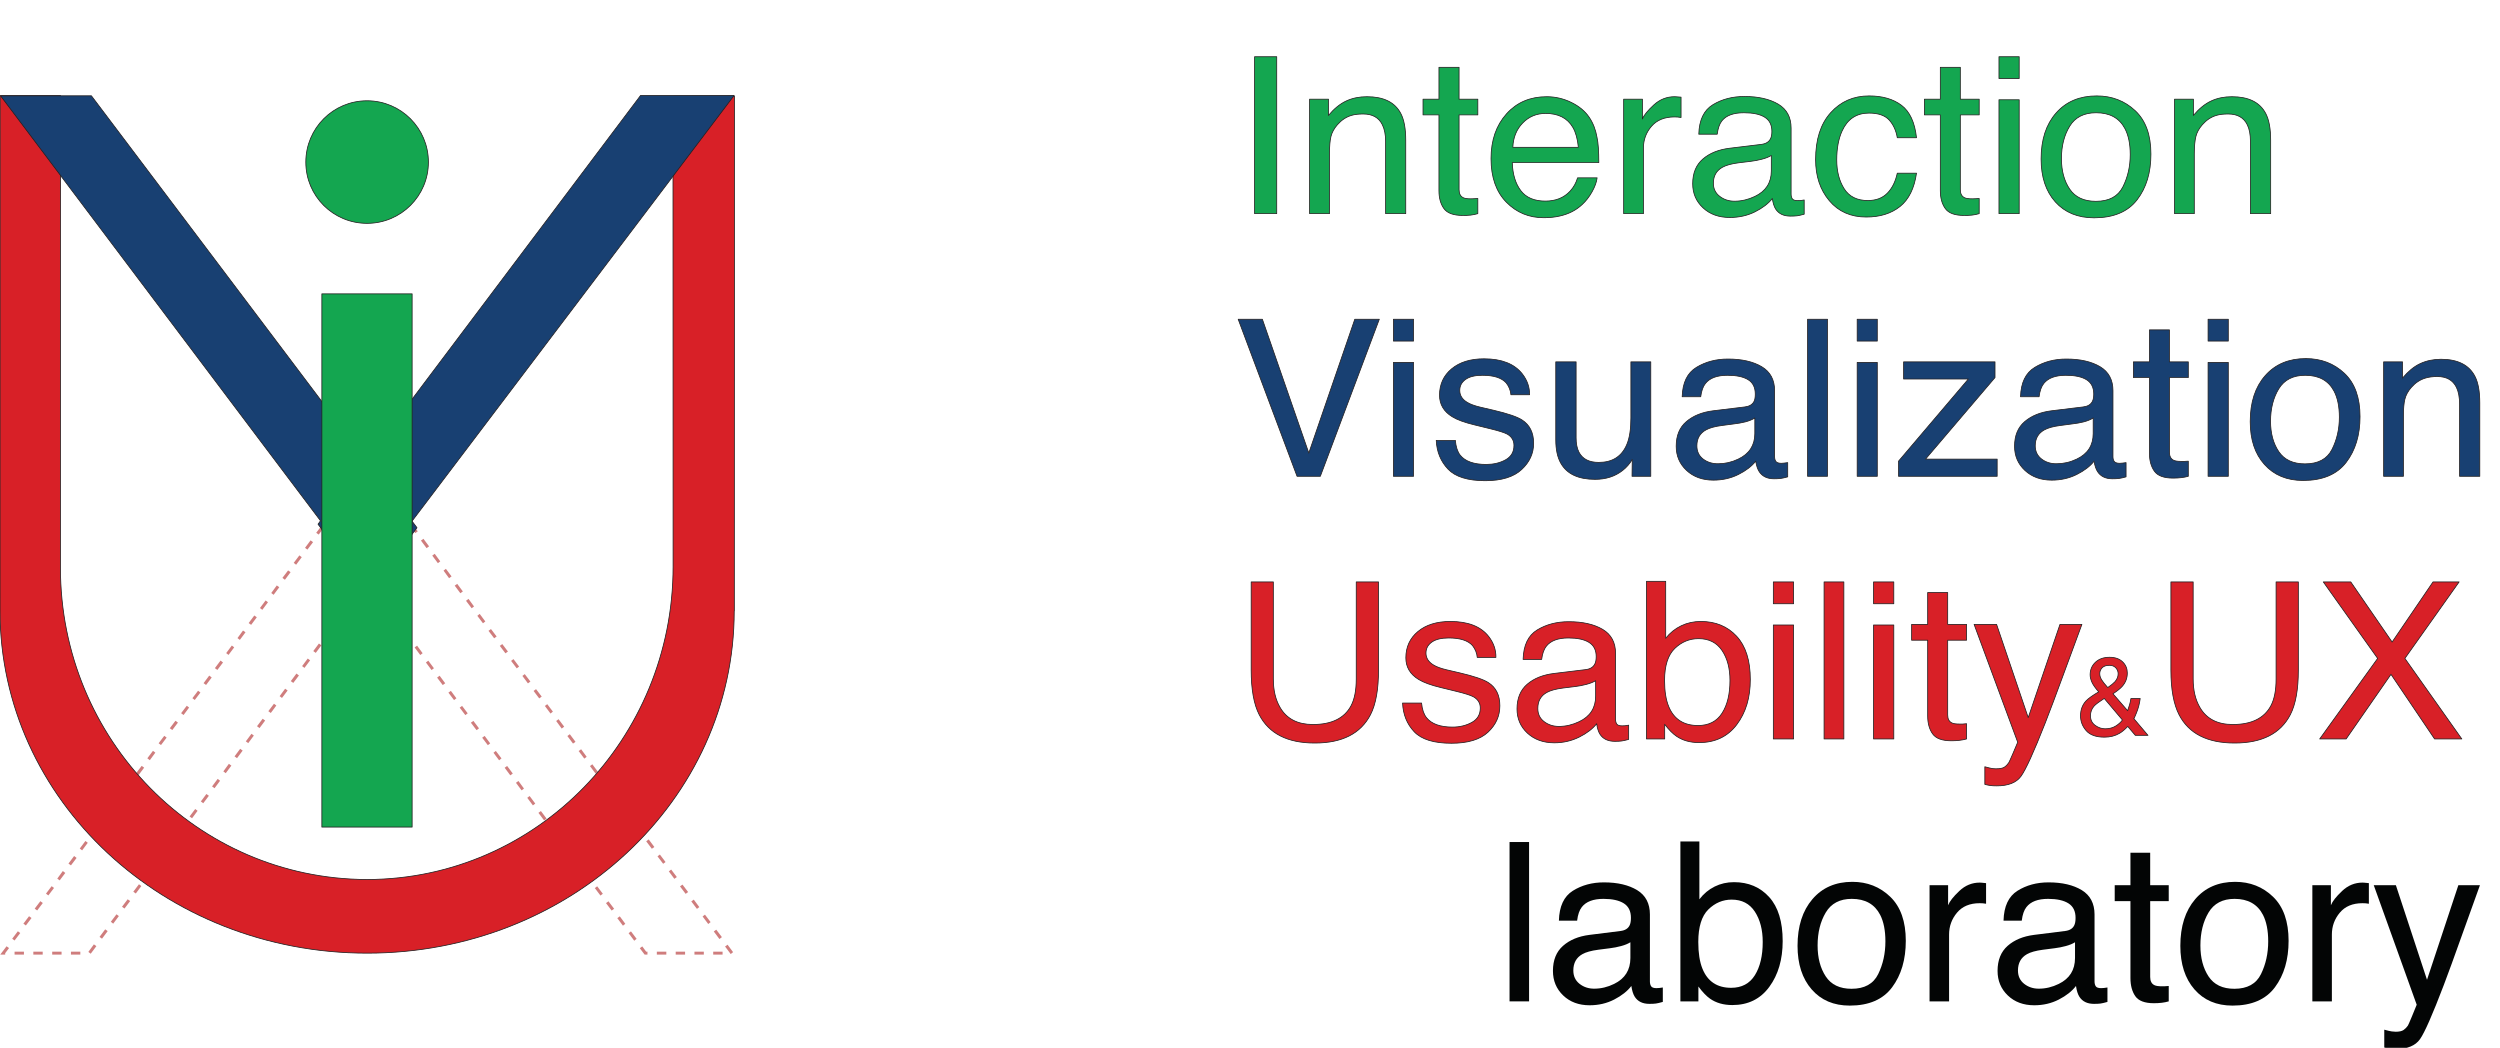 <?xml version="1.0" encoding="UTF-8" standalone="no"?>
<!DOCTYPE svg PUBLIC "-//W3C//DTD SVG 1.1//EN" "http://www.w3.org/Graphics/SVG/1.1/DTD/svg11.dtd">
<!-- Created with Vectornator (http://vectornator.io/) -->
<svg height="289.84pt" stroke-miterlimit="10" style="fill-rule:nonzero;clip-rule:evenodd;stroke-linecap:round;stroke-linejoin:round;" version="1.1" viewBox="0 0 691.53 289.84" width="691.53pt" xml:space="preserve" xmlns="http://www.w3.org/2000/svg" xmlns:vectornator="http://vectornator.io" xmlns:xlink="http://www.w3.org/1999/xlink">
<defs/>
<clipPath id="ArtboardFrame">
<rect height="289.84" width="691.53" x="0" y="0"/>
</clipPath>
<g clip-path="url(#ArtboardFrame)" id="Senza-Titolo" vectornator:layerName="Senza Titolo">
<g fill="#030505" opacity="1" stroke="none" vectornator:layerName="tspan">
<path d="M417.559 232.914L422.96 232.914L422.96 276.991L417.559 276.991L417.559 232.914Z"/>
<path d="M435.201 268.44C435.201 270 435.772 271.23 436.912 272.13C438.052 273.03 439.402 273.48 440.962 273.48C442.863 273.48 444.703 273.04 446.483 272.16C449.484 270.7 450.984 268.31 450.984 264.989L450.984 260.638C450.324 261.058 449.474 261.408 448.434 261.688C447.393 261.968 446.373 262.169 445.373 262.289L442.103 262.709C440.142 262.969 438.672 263.379 437.692 263.939C436.032 264.879 435.201 266.379 435.201 268.44ZM448.284 257.518C449.524 257.358 450.354 256.838 450.774 255.958C451.014 255.477 451.134 254.787 451.134 253.887C451.134 252.047 450.479 250.712 449.169 249.882C447.859 249.051 445.983 248.636 443.543 248.636C440.722 248.636 438.722 249.396 437.542 250.917C436.882 251.757 436.452 253.007 436.252 254.667L431.211 254.667C431.311 250.707 432.596 247.951 435.066 246.401C437.537 244.851 440.402 244.076 443.663 244.076C447.443 244.076 450.514 244.796 452.874 246.236C455.215 247.676 456.385 249.917 456.385 252.957L456.385 271.47C456.385 272.03 456.5 272.48 456.73 272.82C456.96 273.16 457.445 273.33 458.185 273.33C458.425 273.33 458.695 273.315 458.995 273.285C459.295 273.255 459.615 273.21 459.955 273.15L459.955 277.141C459.115 277.381 458.475 277.531 458.035 277.591C457.595 277.651 456.995 277.681 456.235 277.681C454.375 277.681 453.024 277.021 452.184 275.701C451.744 275.001 451.434 274.01 451.254 272.73C450.154 274.17 448.574 275.421 446.513 276.481C444.453 277.541 442.183 278.071 439.702 278.071C436.722 278.071 434.286 277.166 432.396 275.356C430.506 273.545 429.561 271.28 429.561 268.56C429.561 265.579 430.491 263.269 432.351 261.628C434.211 259.988 436.652 258.978 439.672 258.598L448.284 257.518Z"/>
<path d="M464.816 232.764L470.067 232.764L470.067 248.756C471.247 247.216 472.657 246.041 474.298 245.231C475.938 244.421 477.718 244.016 479.639 244.016C483.639 244.016 486.885 245.391 489.375 248.141C491.866 250.892 493.111 254.947 493.111 260.308C493.111 265.389 491.881 269.61 489.42 272.97C486.96 276.331 483.549 278.011 479.189 278.011C476.748 278.011 474.688 277.421 473.008 276.241C472.007 275.541 470.937 274.42 469.797 272.88L469.797 276.991L464.816 276.991L464.816 232.764ZM478.858 273.24C481.779 273.24 483.964 272.08 485.415 269.76C486.865 267.439 487.59 264.379 487.59 260.578C487.59 257.198 486.865 254.397 485.415 252.177C483.964 249.957 481.829 248.846 479.009 248.846C476.548 248.846 474.393 249.757 472.542 251.577C470.692 253.397 469.767 256.398 469.767 260.578C469.767 263.599 470.147 266.049 470.907 267.929C472.327 271.47 474.978 273.24 478.858 273.24Z"/>
<path d="M512.164 273.51C515.744 273.51 518.2 272.155 519.53 269.445C520.86 266.734 521.525 263.719 521.525 260.398C521.525 257.398 521.045 254.957 520.085 253.077C518.565 250.117 515.944 248.636 512.224 248.636C508.923 248.636 506.523 249.897 505.023 252.417C503.522 254.937 502.772 257.978 502.772 261.538C502.772 264.959 503.522 267.809 505.023 270.09C506.523 272.37 508.903 273.51 512.164 273.51ZM512.374 243.926C516.515 243.926 520.015 245.306 522.876 248.066C525.736 250.827 527.166 254.887 527.166 260.248C527.166 265.429 525.906 269.71 523.386 273.09C520.865 276.471 516.955 278.161 511.654 278.161C507.233 278.161 503.722 276.666 501.122 273.675C498.522 270.685 497.221 266.669 497.221 261.628C497.221 256.228 498.592 251.927 501.332 248.726C504.073 245.526 507.753 243.926 512.374 243.926Z"/>
<path d="M533.737 244.856L538.868 244.856L538.868 250.407C539.288 249.326 540.318 248.011 541.959 246.461C543.599 244.911 545.489 244.136 547.63 244.136C547.73 244.136 547.9 244.146 548.14 244.166C548.38 244.186 548.79 244.226 549.37 244.286L549.37 249.987C549.05 249.927 548.755 249.887 548.485 249.867C548.215 249.847 547.92 249.837 547.6 249.837C544.879 249.837 542.789 250.712 541.329 252.462C539.868 254.212 539.138 256.228 539.138 258.508L539.138 276.991L533.737 276.991L533.737 244.856Z"/>
<path d="M558.191 268.44C558.191 270 558.761 271.23 559.901 272.13C561.042 273.03 562.392 273.48 563.952 273.48C565.852 273.48 567.693 273.04 569.473 272.16C572.473 270.7 573.974 268.31 573.974 264.989L573.974 260.638C573.314 261.058 572.463 261.408 571.423 261.688C570.383 261.968 569.363 262.169 568.363 262.289L565.092 262.709C563.132 262.969 561.662 263.379 560.682 263.939C559.021 264.879 558.191 266.379 558.191 268.44ZM571.273 257.518C572.514 257.358 573.344 256.838 573.764 255.958C574.004 255.477 574.124 254.787 574.124 253.887C574.124 252.047 573.469 250.712 572.158 249.882C570.848 249.051 568.973 248.636 566.533 248.636C563.712 248.636 561.712 249.396 560.532 250.917C559.871 251.757 559.441 253.007 559.241 254.667L554.201 254.667C554.301 250.707 555.586 247.951 558.056 246.401C560.527 244.851 563.392 244.076 566.653 244.076C570.433 244.076 573.504 244.796 575.864 246.236C578.204 247.676 579.375 249.917 579.375 252.957L579.375 271.47C579.375 272.03 579.49 272.48 579.72 272.82C579.95 273.16 580.435 273.33 581.175 273.33C581.415 273.33 581.685 273.315 581.985 273.285C582.285 273.255 582.605 273.21 582.945 273.15L582.945 277.141C582.105 277.381 581.465 277.531 581.025 277.591C580.585 277.651 579.985 277.681 579.225 277.681C577.364 277.681 576.014 277.021 575.174 275.701C574.734 275.001 574.424 274.01 574.244 272.73C573.144 274.17 571.563 275.421 569.503 276.481C567.443 277.541 565.172 278.071 562.692 278.071C559.711 278.071 557.276 277.166 555.386 275.356C553.495 273.545 552.55 271.28 552.55 268.56C552.55 265.579 553.48 263.269 555.341 261.628C557.201 259.988 559.641 258.978 562.662 258.598L571.273 257.518Z"/>
<path d="M589.306 235.884L594.767 235.884L594.767 244.856L599.898 244.856L599.898 249.266L594.767 249.266L594.767 270.24C594.767 271.36 595.147 272.11 595.907 272.49C596.327 272.71 597.027 272.82 598.008 272.82C598.268 272.82 598.548 272.815 598.848 272.805C599.148 272.795 599.498 272.77 599.898 272.73L599.898 276.991C599.278 277.171 598.633 277.301 597.963 277.381C597.292 277.461 596.567 277.501 595.787 277.501C593.267 277.501 591.557 276.856 590.656 275.566C589.756 274.275 589.306 272.6 589.306 270.54L589.306 249.266L584.955 249.266L584.955 244.856L589.306 244.856L589.306 235.884Z"/>
<path d="M618.051 273.51C621.631 273.51 624.087 272.155 625.417 269.445C626.747 266.734 627.412 263.719 627.412 260.398C627.412 257.398 626.932 254.957 625.972 253.077C624.452 250.117 621.831 248.636 618.111 248.636C614.81 248.636 612.41 249.897 610.91 252.417C609.409 254.937 608.659 257.978 608.659 261.538C608.659 264.959 609.409 267.809 610.91 270.09C612.41 272.37 614.79 273.51 618.051 273.51ZM618.261 243.926C622.401 243.926 625.902 245.306 628.763 248.066C631.623 250.827 633.053 254.887 633.053 260.248C633.053 265.429 631.793 269.71 629.273 273.09C626.752 276.471 622.842 278.161 617.541 278.161C613.12 278.161 609.609 276.666 607.009 273.675C604.409 270.685 603.108 266.669 603.108 261.628C603.108 256.228 604.479 251.927 607.219 248.726C609.96 245.526 613.64 243.926 618.261 243.926Z"/>
<path d="M639.624 244.856L644.755 244.856L644.755 250.407C645.175 249.326 646.205 248.011 647.846 246.461C649.486 244.911 651.376 244.136 653.516 244.136C653.616 244.136 653.787 244.146 654.027 244.166C654.267 244.186 654.677 244.226 655.257 244.286L655.257 249.987C654.937 249.927 654.642 249.887 654.372 249.867C654.102 249.847 653.807 249.837 653.486 249.837C650.766 249.837 648.676 250.712 647.215 252.462C645.755 254.212 645.025 256.228 645.025 258.508L645.025 276.991L639.624 276.991L639.624 244.856Z"/>
<path d="M680.011 244.856L685.982 244.856C685.222 246.916 683.531 251.617 680.911 258.958C678.951 264.479 677.31 268.98 675.99 272.46C672.87 280.661 670.669 285.662 669.389 287.463C668.109 289.263 665.908 290.163 662.788 290.163C662.028 290.163 661.443 290.133 661.033 290.073C660.623 290.013 660.118 289.903 659.517 289.743L659.517 284.822C660.458 285.082 661.138 285.242 661.558 285.302C661.978 285.362 662.348 285.392 662.668 285.392C663.668 285.392 664.403 285.227 664.873 284.897C665.343 284.567 665.738 284.162 666.058 283.682C666.159 283.522 666.519 282.702 667.139 281.222C667.759 279.741 668.209 278.641 668.489 277.921L656.607 244.856L662.728 244.856L671.339 271.02L680.011 244.856Z"/>
</g>
<path d="M101.156 128.656L99.594 130.75L100.281 131.25L101.5 129.625C101.866 130.112 102.406 130.844 102.406 130.844L103.094 130.312C103.094 130.312 101.867 128.688 101.844 128.656L101.5 128.906L101.156 128.656ZM104.656 132.406L103.969 132.906L105.531 135L106.219 134.469L104.656 132.406ZM98.062 132.812L96.5 134.906L97.156 135.406L98.719 133.312L98.062 132.812ZM107.781 136.562L107.094 137.062L108.656 139.156L109.312 138.656L107.781 136.562ZM94.938 136.969L93.375 139.062L94.062 139.562L95.625 137.469L94.938 136.969ZM110.875 140.719L110.219 141.219L111.781 143.312L112.438 142.812L110.875 140.719ZM91.844 141.125L90.281 143.219L90.938 143.719L92.5 141.656L91.844 141.125ZM114 144.875L113.344 145.375L114.875 147.469L115.562 146.969L114 144.875ZM89.031 145.312L87.469 147.375L88.156 147.875L89.719 145.812L89.031 145.312ZM117.125 149.031L116.438 149.531L118 151.625L118.688 151.125L117.125 149.031ZM85.906 149.469L84.375 151.531L85.031 152.031L86.594 149.969L85.906 149.469ZM120.25 153.188L119.562 153.688L121.125 155.781L121.781 155.281L120.25 153.188ZM82.812 153.625L81.25 155.688L81.906 156.219L83.469 154.125L82.812 153.625ZM123.344 157.344L122.688 157.844L124.219 159.938L124.906 159.438L123.344 157.344ZM79.688 157.781L78.125 159.844L78.812 160.375L80.375 158.281L79.688 157.781ZM100.688 161.375L99.125 163.438L99.781 163.938L101.344 161.875L100.688 161.375ZM126.469 161.5L125.781 162L127.344 164.094L128.031 163.594L126.469 161.5ZM76.562 161.938L75.031 164.031L75.688 164.531L77.25 162.438L76.562 161.938ZM102.906 161.969L102.219 162.469L103.781 164.562L104.469 164.031L102.906 161.969ZM97.562 165.531L96 167.594L96.688 168.094L98.25 166.031L97.562 165.531ZM129.594 165.656L128.906 166.188L130.469 168.25L131.125 167.75L129.594 165.656ZM73.469 166.094L71.906 168.188L72.562 168.688L74.125 166.594L73.469 166.094ZM106.031 166.125L105.344 166.625L106.906 168.719L107.562 168.219L106.031 166.125ZM94.438 169.688L92.906 171.75L93.562 172.281L95.125 170.188L94.438 169.688ZM132.688 169.812L132.031 170.344L133.594 172.406L134.25 171.906L132.688 169.812ZM70.344 170.25L68.781 172.344L69.469 172.844L71.031 170.75L70.344 170.25ZM109.125 170.281L108.469 170.781L110.031 172.875L110.688 172.375L109.125 170.281ZM91.344 173.844L89.781 175.938L90.469 176.438L92 174.344L91.344 173.844ZM135.812 174L135.125 174.5L136.688 176.562L137.375 176.062L135.812 174ZM67.219 174.406L65.688 176.5L66.344 177L67.906 174.906L67.219 174.406ZM112.25 174.438L111.562 174.938L113.125 177.031L113.812 176.531L112.25 174.438ZM88.219 178L86.656 180.094L87.344 180.594L88.906 178.5L88.219 178ZM138.938 178.156L138.25 178.656L139.812 180.719L140.5 180.219L138.938 178.156ZM64.125 178.562L62.562 180.656L63.219 181.156L64.781 179.062L64.125 178.562ZM115.375 178.594L114.688 179.094L116.25 181.188L116.906 180.688L115.375 178.594ZM85.125 182.156L83.562 184.25L84.219 184.75L85.781 182.656L85.125 182.156ZM142.031 182.312L141.375 182.812L142.938 184.875L143.594 184.375L142.031 182.312ZM61 182.719L59.438 184.812L60.125 185.312L61.688 183.25L61 182.719ZM118.469 182.75L117.812 183.25L119.375 185.344L120.031 184.844L118.469 182.75ZM82 186.312L80.438 188.406L81.125 188.906L82.688 186.844L82 186.312ZM145.156 186.469L144.5 186.969L146.031 189.031L146.719 188.531L145.156 186.469ZM57.875 186.875L56.312 188.969L57 189.469L58.562 187.406L57.875 186.875ZM121.594 186.906L120.906 187.438L122.469 189.5L123.156 189L121.594 186.906ZM78.875 190.5L77.344 192.562L78 193.062L79.562 191L78.875 190.5ZM148.281 190.625L147.594 191.125L149.156 193.188L149.844 192.688L148.281 190.625ZM54.781 191.062L53.219 193.125L53.875 193.625L55.438 191.562L54.781 191.062ZM124.719 191.094L124.031 191.594L125.594 193.656L126.25 193.156L124.719 191.094ZM75.781 194.656L74.219 196.719L74.906 197.219L76.438 195.156L75.781 194.656ZM151.375 194.781L150.719 195.281L152.281 197.375L152.938 196.844L151.375 194.781ZM51.656 195.219L50.094 197.281L50.781 197.781L52.312 195.719L51.656 195.219ZM127.812 195.25L127.156 195.75L128.719 197.812L129.375 197.312L127.812 195.25ZM72.656 198.812L71.094 200.875L71.781 201.406L73.344 199.312L72.656 198.812ZM154.5 198.938L153.844 199.438L155.375 201.531L156.062 201L154.5 198.938ZM48.531 199.375L46.969 201.438L47.656 201.938L49.219 199.875L48.531 199.375ZM130.938 199.406L130.25 199.906L131.812 201.969L132.5 201.469L130.938 199.406ZM69.562 202.969L68 205.062L68.656 205.562L70.219 203.469L69.562 202.969ZM157.625 203.094L156.938 203.594L158.5 205.688L159.188 205.188L157.625 203.094ZM45.438 203.531L43.875 205.594L44.531 206.094L46.094 204.031L45.438 203.531ZM134.062 203.562L133.375 204.062L134.938 206.125L135.594 205.625L134.062 203.562ZM66.438 207.125L64.875 209.219L65.562 209.719L67.125 207.625L66.438 207.125ZM160.75 207.25L160.062 207.75L161.625 209.844L162.281 209.344L160.75 207.25ZM42.312 207.688L40.75 209.75L41.438 210.281L42.969 208.188L42.312 207.688ZM137.156 207.719L136.5 208.219L138.062 210.312L138.719 209.781L137.156 207.719ZM63.312 211.281L61.781 213.375L62.438 213.875L64 211.781L63.312 211.281ZM163.844 211.406L163.188 211.906L164.75 214L165.406 213.5L163.844 211.406ZM39.188 211.844L37.625 213.906L38.312 214.438L39.875 212.344L39.188 211.844ZM140.281 211.875L139.594 212.375L141.156 214.469L141.844 213.969L140.281 211.875ZM60.219 215.438L58.656 217.531L59.344 218.031L60.875 215.969L60.219 215.438ZM166.969 215.562L166.281 216.062L167.844 218.156L168.531 217.656L166.969 215.562ZM36.062 216L34.531 218.094L35.188 218.594L36.75 216.5L36.062 216ZM143.406 216.031L142.719 216.531L144.281 218.625L144.938 218.125L143.406 216.031ZM57.094 219.625L55.562 221.688L56.219 222.188L57.781 220.125L57.094 219.625ZM170.094 219.719L169.406 220.219L170.969 222.312L171.625 221.812L170.094 219.719ZM32.969 220.156L31.406 222.25L32.094 222.75L33.625 220.656L32.969 220.156ZM146.5 220.188L145.844 220.688L147.406 222.781L148.062 222.281L146.5 220.188ZM54 223.781L52.438 225.844L53.125 226.344L54.656 224.281L54 223.781ZM173.188 223.875L172.531 224.375L174.094 226.469L174.75 225.969L173.188 223.875ZM29.844 224.312L28.281 226.406L28.969 226.906L30.531 224.812L29.844 224.312ZM149.625 224.344L148.938 224.844L150.5 226.938L151.188 226.438L149.625 224.344ZM50.875 227.938L49.312 230L50 230.531L51.562 228.438L50.875 227.938ZM176.312 228.031L175.625 228.562L177.188 230.625L177.875 230.125L176.312 228.031ZM26.719 228.469L25.188 230.562L25.844 231.062L27.406 228.969L26.719 228.469ZM152.75 228.5L152.062 229L153.625 231.094L154.281 230.594L152.75 228.5ZM47.781 232.094L46.219 234.188L46.875 234.688L48.438 232.594L47.781 232.094ZM179.438 232.188L178.75 232.719L180.312 234.781L181 234.281L179.438 232.188ZM23.625 232.625L22.062 234.719L22.719 235.219L24.281 233.125L23.625 232.625ZM155.844 232.656L155.188 233.188L156.75 235.25L157.406 234.75L155.844 232.656ZM44.656 236.25L43.094 238.344L43.781 238.844L45.344 236.75L44.656 236.25ZM182.531 236.375L181.875 236.875L183.438 238.938L184.094 238.438L182.531 236.375ZM20.5 236.781L18.938 238.875L19.625 239.375L21.188 237.312L20.5 236.781ZM158.969 236.844L158.281 237.344L159.844 239.406L160.531 238.906L158.969 236.844ZM41.531 240.406L40 242.5L40.656 243L42.219 240.938L41.531 240.406ZM185.656 240.531L185 241.031L186.531 243.094L187.219 242.594L185.656 240.531ZM17.375 240.938L15.844 243.031L16.5 243.531L18.062 241.469L17.375 240.938ZM162.094 241L161.406 241.5L162.969 243.562L163.625 243.062L162.094 241ZM38.438 244.594L36.875 246.656L37.562 247.156L39.094 245.094L38.438 244.594ZM188.781 244.688L188.094 245.188L189.656 247.25L190.344 246.75L188.781 244.688ZM14.281 245.125L12.719 247.188L13.375 247.688L14.938 245.625L14.281 245.125ZM165.188 245.156L164.531 245.656L166.094 247.719L166.75 247.219L165.188 245.156ZM35.312 248.75L33.75 250.812L34.438 251.312L36 249.25L35.312 248.75ZM191.906 248.844L191.219 249.344L192.781 251.406L193.438 250.906L191.906 248.844ZM11.156 249.281L9.594 251.344L10.281 251.844L11.844 249.781L11.156 249.281ZM168.312 249.312L167.625 249.812L169.188 251.875L169.875 251.375L168.312 249.312ZM32.219 252.906L30.656 254.969L31.312 255.5L32.875 253.406L32.219 252.906ZM195 253L194.344 253.5L195.906 255.594L196.562 255.062L195 253ZM8.031 253.438L6.469 255.5L7.156 256L8.719 253.938L8.031 253.438ZM171.438 253.469L170.75 253.969L172.312 256.062L172.969 255.531L171.438 253.469ZM29.094 257.062L27.531 259.156L28.219 259.656L29.781 257.562L29.094 257.062ZM198.125 257.156L197.438 257.656L199 259.75L199.688 259.219L198.125 257.156ZM4.938 257.594L3.375 259.656L4.031 260.156L5.594 258.094L4.938 257.594ZM174.531 257.625L173.875 258.125L175.438 260.219L176.094 259.688L174.531 257.625ZM25.969 261.219L24.438 263.312L25.094 263.812L26.656 261.719L25.969 261.219ZM201.25 261.312L200.562 261.812L202.125 263.906L202.781 263.375L201.25 261.312ZM1.812 261.75L0.062 264.062L1.438 264.062L1.438 263.656L2.5 262.25L1.812 261.75ZM177.656 261.781L176.969 262.281L178.312 264.062L179.094 264.062L179.094 263.25L178.75 263.25L177.656 261.781ZM4.031 263.25L4.031 264.062L6.625 264.062L6.625 263.25L4.031 263.25ZM9.219 263.25L9.219 264.062L11.812 264.062L11.812 263.25L9.219 263.25ZM14.438 263.25L14.438 264.062L17.031 264.062L17.031 263.25L14.438 263.25ZM19.625 263.25L19.625 264.062L22.219 264.062L22.219 263.25L19.625 263.25ZM181.688 263.25L181.688 264.062L184.312 264.062L184.312 263.25L181.688 263.25ZM186.906 263.25L186.906 264.062L189.5 264.062L189.5 263.25L186.906 263.25ZM192.094 263.25L192.094 264.062L194.688 264.062L194.688 263.25L192.094 263.25ZM197.281 263.25L197.281 264.062L199.875 264.062L199.875 263.25L197.281 263.25Z" fill="#cf7d7d" fill-rule="nonzero" opacity="1" stroke="none" vectornator:layerName="Curva 1"/>
<path d="M0.031 26.469L0 168.938C5.08626e-06 221.278 45.428 263.656 101.562 263.656C157.688 263.656 203.094 221.306 203.094 169L203.125 169L203.156 26.594L186.156 26.656L186.188 156.75C186.187 204.46 148.431 243.097 101.719 243.281L101.406 243.281C54.563 243.097 16.719 204.611 16.719 157.062L16.75 26.5L16.75 26.469L0.031 26.469ZM455.438 160.812L455.438 204.406L460.469 204.406L460.469 200.344C461.626 201.861 462.735 202.967 463.75 203.656C465.456 204.819 467.523 205.406 470 205.406C474.427 205.406 477.909 203.748 480.406 200.438C482.904 197.127 484.156 192.974 484.156 187.969C484.156 182.688 482.872 178.678 480.344 175.969C477.816 173.259 474.53 171.906 470.469 171.906C468.52 171.906 466.728 172.296 465.062 173.094C463.397 173.892 461.948 175.045 460.75 176.562L460.75 160.812L455.438 160.812ZM346.094 160.969L346.094 185.344C346.094 190.684 346.83 194.811 348.312 197.688C351.013 202.929 356.134 205.531 363.688 205.531C371.241 205.531 376.373 202.929 379.094 197.688C380.576 194.81 381.312 190.684 381.312 185.344L381.312 160.969L375.156 160.969L375.156 187.812C375.156 190.946 374.682 193.429 373.688 195.281C371.84 198.69 368.325 200.406 363.188 200.406C358.903 200.406 355.87 198.809 354.062 195.656C352.844 193.567 352.219 190.965 352.219 187.812L352.219 160.969L346.094 160.969ZM490.531 160.969L490.531 167L496.125 167L496.125 160.969L490.531 160.969ZM504.562 160.969L504.562 204.406L510.031 204.406L510.031 160.969L504.562 160.969ZM518.25 160.969L518.25 167L523.844 167L523.844 160.969L518.25 160.969ZM600.5 160.969L600.5 185.344C600.5 190.684 601.268 194.811 602.75 197.688C605.451 202.929 610.571 205.531 618.125 205.531C625.679 205.531 630.81 202.929 633.531 197.688C635.014 194.81 635.75 190.684 635.75 185.344L635.75 160.969L629.594 160.969L629.594 187.812C629.594 190.946 629.12 193.429 628.125 195.281C626.277 198.69 622.762 200.406 617.625 200.406C613.341 200.406 610.307 198.809 608.5 195.656C607.282 193.567 606.656 190.965 606.656 187.812L606.656 160.969L600.5 160.969ZM642.656 160.969L657.688 182.125L641.656 204.406L648.969 204.406L661.375 186.531L673.438 204.406L680.969 204.406L665.219 182.125L680.219 160.969L673 160.969L661.688 177.594L650.25 160.969L642.656 160.969ZM533.219 163.906L533.219 172.719L528.781 172.719L528.781 177.094L533.219 177.094L533.219 198.031C533.219 200.061 533.68 201.729 534.594 203C535.507 204.271 537.223 204.906 539.781 204.906C540.573 204.906 541.32 204.86 542 204.781C542.68 204.702 543.339 204.584 543.969 204.406L543.969 200.188C543.563 200.227 543.211 200.271 542.906 200.281C542.602 200.291 542.295 200.281 542.031 200.281C541.036 200.281 540.333 200.186 539.906 199.969C539.135 199.594 538.75 198.854 538.75 197.75L538.75 177.094L543.969 177.094L543.969 172.719L538.75 172.719L538.75 163.906L533.219 163.906ZM401.188 171.906C397.431 171.906 394.442 172.835 392.219 174.688C389.995 176.54 388.875 178.974 388.875 181.969C388.875 184.511 390.051 186.499 392.406 187.938C393.726 188.765 395.781 189.518 398.562 190.188L402.906 191.25C405.241 191.821 406.802 192.316 407.594 192.75C408.832 193.459 409.469 194.484 409.469 195.844C409.469 197.637 408.699 198.955 407.156 199.812C405.613 200.67 403.812 201.125 401.781 201.125C398.37 201.125 395.975 200.246 394.594 198.531C393.842 197.585 393.381 196.242 393.219 194.469L387.969 194.469C388.111 197.622 389.167 200.268 391.188 202.406C393.208 204.544 396.647 205.594 401.5 205.594C406.008 205.594 409.391 204.581 411.594 202.531C413.797 200.482 414.875 198.037 414.875 195.219C414.875 192.302 413.82 190.172 411.688 188.812C410.347 187.945 407.72 187.051 403.781 186.125L400.156 185.281C398.572 184.907 397.375 184.461 396.562 183.969C395.161 183.141 394.438 182.036 394.438 180.656C394.438 179.395 394.965 178.394 396.031 177.625C397.097 176.856 398.679 176.469 400.75 176.469C403.857 176.469 406.054 177.163 407.312 178.562C408.084 179.548 408.523 180.642 408.625 181.844L413.781 181.844C413.822 179.794 413.173 177.867 411.812 176.094C409.64 173.296 406.101 171.906 401.188 171.906ZM433.938 171.969C430.628 171.969 427.726 172.723 425.219 174.25C422.711 175.777 421.414 178.505 421.312 182.406L426.438 182.406C426.641 180.771 427.08 179.546 427.75 178.719C428.948 177.221 430.981 176.469 433.844 176.469C436.321 176.469 438.201 176.87 439.531 177.688C440.861 178.505 441.531 179.812 441.531 181.625C441.531 182.512 441.4 183.183 441.156 183.656C440.73 184.523 439.915 185.061 438.656 185.219L429.906 186.281C426.84 186.656 424.357 187.634 422.469 189.25C420.58 190.866 419.625 193.158 419.625 196.094C419.625 198.774 420.581 200.998 422.5 202.781C424.419 204.565 426.912 205.469 429.938 205.469C432.455 205.469 434.752 204.919 436.844 203.875C438.935 202.831 440.539 201.606 441.656 200.188C441.839 201.449 442.147 202.435 442.594 203.125C443.447 204.426 444.83 205.062 446.719 205.062C447.49 205.062 448.085 205.028 448.531 204.969C448.978 204.91 449.647 204.768 450.5 204.531L450.5 200.594C450.155 200.653 449.805 200.72 449.5 200.75C449.195 200.78 448.931 200.781 448.688 200.781C447.936 200.781 447.452 200.616 447.219 200.281C446.985 199.946 446.875 199.489 446.875 198.938L446.875 180.719C446.875 177.724 445.688 175.513 443.312 174.094C440.916 172.675 437.775 171.969 433.938 171.969ZM546.062 172.719L558.125 205.312C557.841 206.022 557.379 207.104 556.75 208.562C556.121 210.021 555.758 210.811 555.656 210.969C555.331 211.442 554.946 211.862 554.469 212.188C553.991 212.513 553.234 212.656 552.219 212.656C551.894 212.656 551.52 212.653 551.094 212.594C550.667 212.535 549.986 212.35 549.031 212.094L549.031 216.969C549.64 217.126 550.146 217.222 550.562 217.281C550.979 217.34 551.572 217.375 552.344 217.375C555.511 217.375 557.732 216.492 559.031 214.719C560.331 212.945 562.582 208.017 565.75 199.938C567.09 196.509 568.76 192.064 570.75 186.625C573.41 179.393 575.103 174.748 575.875 172.719L569.812 172.719L561.031 198.5L552.281 172.719L546.062 172.719ZM490.531 172.875L490.531 204.406L496.125 204.406L496.125 172.875L490.531 172.875ZM518.25 172.875L518.25 204.406L523.844 204.406L523.844 172.875L518.25 172.875ZM469.844 176.656C472.707 176.656 474.872 177.75 476.344 179.938C477.816 182.125 478.531 184.889 478.531 188.219C478.531 191.963 477.816 194.995 476.344 197.281C474.872 199.567 472.652 200.688 469.688 200.688C465.748 200.687 463.035 198.957 461.594 195.469C460.822 193.616 460.438 191.194 460.438 188.219C460.437 184.1 461.403 181.137 463.281 179.344C465.159 177.551 467.346 176.656 469.844 176.656ZM583.531 181.812C581.903 181.812 580.596 182.27 579.625 183.188C578.654 184.105 578.156 185.263 578.156 186.656C578.156 187.324 578.338 188.002 578.656 188.719C578.975 189.435 579.591 190.325 580.531 191.375C578.822 192.376 577.658 193.208 577.031 193.875C576.01 194.974 575.5 196.361 575.5 198C575.5 199.521 576.011 200.882 577.062 202.094C578.114 203.306 579.809 203.906 582.125 203.906C583.692 203.906 585.078 203.55 586.281 202.844C586.969 202.441 587.733 201.811 588.562 200.938L590.656 203.406L594.156 203.406L590.219 198.75C590.219 198.995 590.453 198.458 590.969 197.188C591.484 195.917 591.828 194.602 592 193.219L589.438 193.219C589.326 193.915 589.2 194.456 589.094 194.844C588.988 195.231 588.804 195.809 588.531 196.594L584.469 191.906C585.702 191.111 586.568 190.39 587.094 189.781C587.994 188.741 588.438 187.54 588.438 186.156C588.437 184.969 588.026 183.947 587.156 183.094C586.287 182.24 585.078 181.812 583.531 181.812ZM583.5 184.031C584.238 184.031 584.815 184.258 585.25 184.719C585.685 185.18 585.906 185.737 585.906 186.375C585.906 187.189 585.597 187.926 585 188.594C584.636 189.006 583.992 189.53 583.031 190.188C582.243 189.314 581.682 188.612 581.344 188.062C581.005 187.513 580.812 186.942 580.812 186.344C580.813 185.902 580.934 185.498 581.156 185.125C581.591 184.399 582.378 184.031 583.5 184.031ZM441.375 188.281L441.375 192.562C441.375 195.834 439.858 198.187 436.812 199.625C435.005 200.492 433.148 200.938 431.219 200.938C429.635 200.938 428.251 200.48 427.094 199.594C425.936 198.707 425.375 197.506 425.375 195.969C425.375 193.939 426.19 192.457 427.875 191.531C428.87 190.98 430.385 190.569 432.375 190.312L435.688 189.906C436.703 189.788 437.725 189.588 438.781 189.312C439.837 189.037 440.705 188.695 441.375 188.281ZM582.062 193.188L587.094 199.156C586.659 199.774 586.028 200.343 585.219 200.844C584.41 201.344 583.435 201.594 582.312 201.594C581.332 201.594 580.427 201.274 579.562 200.656C578.698 200.038 578.25 199.148 578.25 198C578.25 196.94 578.583 196.048 579.25 195.312C579.685 194.822 580.637 194.11 582.062 193.188Z" fill="#d82027" fill-rule="nonzero" opacity="1" stroke="#231f20" stroke-linecap="butt" stroke-linejoin="miter" stroke-width="0.22" vectornator:layerName="Curva 2"/>
<path d="M177.188 26.406L101.281 127.312L25.281 26.5L0.156 26.5L88.656 144.062L87.969 145L100.594 161.812L101.312 160.875L102.719 162.75L115.344 145.969L113.969 144.156L203.062 26.406L177.188 26.406ZM342.5 88.312L358.781 131.75L365.219 131.75L381.531 88.312L374.75 88.312L362.031 125.312L349.188 88.312L342.5 88.312ZM385.438 88.312L385.438 94.344L391 94.344L391 88.312L385.438 88.312ZM500 88.312L500 131.75L505.5 131.75L505.5 88.312L500 88.312ZM513.719 88.312L513.719 94.344L519.281 94.344L519.281 88.312L513.719 88.312ZM610.781 88.312L610.781 94.344L616.375 94.344L616.375 88.312L610.781 88.312ZM594.562 91.25L594.562 100.094L590.125 100.094L590.125 104.438L594.562 104.438L594.562 125.406C594.563 127.436 595.024 129.073 595.938 130.344C596.851 131.615 598.567 132.25 601.125 132.25C601.917 132.25 602.664 132.204 603.344 132.125C604.024 132.046 604.683 131.927 605.312 131.75L605.312 127.562C604.907 127.602 604.555 127.615 604.25 127.625C603.945 127.635 603.639 127.625 603.375 127.625C602.38 127.625 601.676 127.529 601.25 127.312C600.478 126.938 600.094 126.197 600.094 125.094L600.094 104.438L605.312 104.438L605.312 100.094L600.094 100.094L600.094 91.25L594.562 91.25ZM637.812 99.188C633.122 99.188 629.376 100.753 626.594 103.906C623.812 107.059 622.438 111.305 622.438 116.625C622.437 121.591 623.735 125.523 626.375 128.469C629.015 131.415 632.575 132.906 637.062 132.906C642.443 132.906 646.41 131.236 648.969 127.906C651.527 124.576 652.812 120.354 652.812 115.25C652.812 109.969 651.372 105.969 648.469 103.25C645.565 100.531 642.016 99.188 637.812 99.188ZM410.5 99.25C406.744 99.25 403.755 100.179 401.531 102.031C399.308 103.884 398.188 106.317 398.188 109.312C398.187 111.855 399.363 113.843 401.719 115.281C403.039 116.109 405.093 116.861 407.875 117.531L412.219 118.594C414.554 119.165 416.146 119.66 416.938 120.094C418.176 120.803 418.781 121.859 418.781 123.219C418.781 125.012 418.012 126.33 416.469 127.188C414.926 128.045 413.124 128.469 411.094 128.469C407.682 128.469 405.287 127.621 403.906 125.906C403.155 124.96 402.725 123.586 402.562 121.812L397.281 121.812C397.423 124.965 398.511 127.612 400.531 129.75C402.552 131.888 405.991 132.969 410.844 132.969C415.351 132.969 418.703 131.924 420.906 129.875C423.109 127.826 424.219 125.412 424.219 122.594C424.219 119.677 423.132 117.516 421 116.156C419.66 115.289 417.033 114.395 413.094 113.469L409.469 112.625C407.885 112.251 406.687 111.805 405.875 111.312C404.474 110.485 403.781 109.379 403.781 108C403.781 106.739 404.309 105.737 405.375 104.969C406.441 104.2 407.991 103.812 410.062 103.812C413.169 103.813 415.366 104.507 416.625 105.906C417.397 106.892 417.836 107.985 417.938 109.188L423.094 109.188C423.134 107.138 422.485 105.242 421.125 103.469C418.952 100.671 415.414 99.25 410.5 99.25ZM477.969 99.312C474.659 99.312 471.758 100.098 469.25 101.625C466.742 103.152 465.414 105.848 465.312 109.75L470.438 109.75C470.641 108.114 471.08 106.89 471.75 106.062C472.948 104.565 474.981 103.812 477.844 103.812C480.321 103.813 482.233 104.213 483.562 105.031C484.892 105.849 485.531 107.187 485.531 109C485.531 109.887 485.431 110.558 485.188 111.031C484.761 111.898 483.915 112.405 482.656 112.562L473.906 113.625C470.84 113.999 468.357 115.009 466.469 116.625C464.58 118.241 463.656 120.501 463.656 123.438C463.656 126.117 464.612 128.342 466.531 130.125C468.45 131.908 470.912 132.812 473.938 132.812C476.455 132.813 478.752 132.294 480.844 131.25C482.935 130.206 484.539 128.981 485.656 127.562C485.839 128.824 486.178 129.779 486.625 130.469C487.478 131.769 488.83 132.438 490.719 132.438C491.49 132.438 492.116 132.403 492.562 132.344C493.009 132.285 493.647 132.143 494.5 131.906L494.5 127.969C494.155 128.028 493.836 128.064 493.531 128.094C493.227 128.123 492.962 128.156 492.719 128.156C491.967 128.156 491.452 127.96 491.219 127.625C490.985 127.29 490.875 126.864 490.875 126.312L490.875 108.062C490.875 105.067 489.688 102.856 487.312 101.438C484.916 100.019 481.806 99.312 477.969 99.312ZM571.562 99.312C568.253 99.312 565.351 100.098 562.844 101.625C560.336 103.152 559.008 105.848 558.906 109.75L564.031 109.75C564.234 108.114 564.674 106.89 565.344 106.062C566.542 104.565 568.574 103.812 571.438 103.812C573.915 103.813 575.826 104.213 577.156 105.031C578.486 105.849 579.156 107.187 579.156 109C579.156 109.887 579.025 110.558 578.781 111.031C578.355 111.898 577.509 112.405 576.25 112.562L567.5 113.625C564.434 113.999 561.951 115.009 560.062 116.625C558.174 118.241 557.25 120.501 557.25 123.438C557.25 126.117 558.206 128.342 560.125 130.125C562.044 131.908 564.506 132.812 567.531 132.812C570.049 132.813 572.346 132.294 574.438 131.25C576.529 130.206 578.133 128.981 579.25 127.562C579.433 128.824 579.772 129.779 580.219 130.469C581.072 131.769 582.424 132.438 584.312 132.438C585.084 132.438 585.71 132.403 586.156 132.344C586.603 132.285 587.241 132.143 588.094 131.906L588.094 127.969C587.749 128.028 587.43 128.064 587.125 128.094C586.821 128.123 586.556 128.156 586.312 128.156C585.561 128.156 585.046 127.96 584.812 127.625C584.579 127.29 584.469 126.864 584.469 126.312L584.469 108.062C584.469 105.067 583.282 102.856 580.906 101.438C578.51 100.019 575.4 99.312 571.562 99.312ZM675.219 99.375C673.107 99.375 671.163 99.786 669.438 100.594C667.712 101.402 666.106 102.741 664.562 104.594L664.562 100.094L659.344 100.094L659.344 131.75L664.812 131.75L664.812 115.156C664.812 113.087 664.945 111.52 665.219 110.406C665.493 109.293 666.086 108.201 667 107.156C668.137 105.856 669.466 104.996 670.969 104.562C671.801 104.306 672.888 104.156 674.188 104.156C676.746 104.156 678.494 105.154 679.469 107.125C680.058 108.307 680.344 109.881 680.344 111.812L680.344 131.75L685.938 131.75L685.938 111.438C685.938 108.245 685.487 105.808 684.594 104.094C682.969 100.961 679.848 99.375 675.219 99.375ZM430.344 100.094L430.344 121.625C430.344 124.325 430.805 126.478 431.719 128.094C433.404 131.109 436.569 132.594 441.219 132.594C444.204 132.594 446.752 131.78 448.844 130.125C449.9 129.297 450.789 128.296 451.5 127.094L451.438 131.75L456.625 131.75L456.625 100.094L451.125 100.094L451.125 115.625C451.125 118.719 450.751 121.164 450 122.938C448.619 126.248 446.036 127.906 442.219 127.906C439.559 127.906 437.725 126.954 436.75 125.062C436.222 124.038 435.969 122.71 435.969 121.094L435.969 100.094L430.344 100.094ZM526.562 100.094L526.562 104.844L544.469 104.844L525.156 127.562L525.156 131.75L552.438 131.75L552.438 127L532.625 127L551.844 104.438L551.844 100.094L526.562 100.094ZM385.438 100.25L385.438 131.75L391 131.75L391 100.25L385.438 100.25ZM513.719 100.25L513.719 131.75L519.281 131.75L519.281 100.25L513.719 100.25ZM610.781 100.25L610.781 131.75L616.375 131.75L616.375 100.25L610.781 100.25ZM637.656 103.812C641.433 103.813 644.082 105.271 645.625 108.188C646.6 110.04 647.094 112.45 647.094 115.406C647.094 118.677 646.413 121.642 645.062 124.312C643.712 126.983 641.228 128.312 637.594 128.312C634.284 128.313 631.867 127.184 630.344 124.938C628.821 122.691 628.062 119.901 628.062 116.531C628.062 113.024 628.821 110.014 630.344 107.531C631.867 105.048 634.306 103.812 637.656 103.812ZM485.406 115.625L485.406 119.938C485.406 123.209 483.858 125.562 480.812 127C479.005 127.867 477.148 128.281 475.219 128.281C473.635 128.281 472.251 127.855 471.094 126.969C469.936 126.082 469.375 124.85 469.375 123.312C469.375 121.283 470.221 119.832 471.906 118.906C472.901 118.354 474.385 117.944 476.375 117.688L479.688 117.25C480.703 117.132 481.757 116.963 482.812 116.688C483.868 116.412 484.736 116.039 485.406 115.625ZM579 115.625L579 119.938C579 123.209 577.483 125.562 574.438 127C572.63 127.867 570.742 128.281 568.812 128.281C567.229 128.281 565.876 127.855 564.719 126.969C563.561 126.082 562.969 124.85 562.969 123.312C562.969 121.283 563.815 119.832 565.5 118.906C566.495 118.354 567.979 117.944 569.969 117.688L573.281 117.25C574.296 117.132 575.35 116.963 576.406 116.688C577.462 116.412 578.33 116.039 579 115.625Z" fill="#184072" fill-rule="nonzero" opacity="1" stroke="#231f20" stroke-linecap="butt" stroke-linejoin="miter" stroke-width="0.217" vectornator:layerName="Curva 3"/>
<path d="M347.031 15.688L347.031 59.094L353.156 59.094L353.156 15.688L347.031 15.688ZM552.938 15.688L552.938 21.719L558.531 21.719L558.531 15.688L552.938 15.688ZM398.031 18.625L398.031 27.438L393.625 27.438L393.625 31.781L398.031 31.781L398.031 52.75C398.031 54.78 398.493 56.416 399.406 57.688C400.32 58.959 402.067 59.594 404.625 59.594C405.417 59.594 406.132 59.579 406.812 59.5C407.493 59.421 408.152 59.271 408.781 59.094L408.781 54.906C408.375 54.946 408.023 54.959 407.719 54.969C407.414 54.979 407.139 55 406.875 55C405.88 55 405.176 54.904 404.75 54.688C403.978 54.313 403.594 53.572 403.594 52.469L403.594 31.781L408.781 31.781L408.781 27.438L403.594 27.438L403.594 18.625L398.031 18.625ZM536.719 18.625L536.719 27.438L532.312 27.438L532.312 31.781L536.719 31.781L536.719 52.75C536.719 54.78 537.18 56.416 538.094 57.688C539.007 58.959 540.723 59.594 543.281 59.594C544.073 59.594 544.82 59.579 545.5 59.5C546.18 59.421 546.839 59.271 547.469 59.094L547.469 54.906C547.063 54.946 546.711 54.959 546.406 54.969C546.102 54.979 545.826 55 545.562 55C544.568 55 543.833 54.904 543.406 54.688C542.635 54.313 542.25 53.572 542.25 52.469L542.25 31.781L547.469 31.781L547.469 27.438L542.25 27.438L542.25 18.625L536.719 18.625ZM517 26.531C512.695 26.531 509.157 28.094 506.375 31.188C503.593 34.281 502.219 38.599 502.219 44.156C502.219 48.688 503.462 52.475 506 55.5C508.538 58.525 511.955 60.031 516.219 60.031C520.016 60.031 523.126 59.066 525.562 57.125C527.999 55.184 529.516 52.103 530.125 47.906L524.812 47.906C524.305 50.251 523.392 52.088 522.062 53.438C520.733 54.787 518.93 55.469 516.656 55.469C513.692 55.469 511.506 54.386 510.125 52.219C508.744 50.051 508.062 47.391 508.062 44.219C508.062 41.066 508.557 38.398 509.531 36.25C511.034 32.94 513.507 31.281 517 31.281C519.558 31.281 521.436 31.928 522.594 33.219C523.751 34.51 524.488 36.143 524.812 38.094L530.125 38.094C529.658 33.857 528.273 30.859 525.969 29.125C523.664 27.391 520.675 26.531 517 26.531ZM579.969 26.531C575.278 26.531 571.532 28.097 568.75 31.25C565.968 34.403 564.594 38.648 564.594 43.969C564.594 48.934 565.892 52.898 568.531 55.844C571.171 58.79 574.763 60.25 579.25 60.25C584.631 60.25 588.598 58.58 591.156 55.25C593.715 51.92 594.969 47.729 594.969 42.625C594.969 37.344 593.529 33.344 590.625 30.625C587.721 27.906 584.172 26.531 579.969 26.531ZM482.531 26.688C479.222 26.688 476.32 27.442 473.812 28.969C471.305 30.496 470.008 33.223 469.906 37.125L475 37.125C475.203 35.489 475.642 34.234 476.312 33.406C477.511 31.909 479.543 31.188 482.406 31.188C484.883 31.188 486.795 31.588 488.125 32.406C489.455 33.224 490.125 34.531 490.125 36.344C490.125 37.23 489.994 37.902 489.75 38.375C489.324 39.242 488.478 39.78 487.219 39.938L478.469 41C475.403 41.374 472.951 42.353 471.062 43.969C469.174 45.585 468.219 47.876 468.219 50.812C468.219 53.492 469.175 55.717 471.094 57.5C473.013 59.283 475.475 60.156 478.5 60.156C481.018 60.156 483.346 59.638 485.438 58.594C487.529 57.549 489.133 56.325 490.25 54.906C490.433 56.167 490.741 57.154 491.188 57.844C492.04 59.144 493.393 59.781 495.281 59.781C496.053 59.781 496.678 59.747 497.125 59.688C497.572 59.628 498.21 59.486 499.062 59.25L499.062 55.312C498.717 55.372 498.398 55.439 498.094 55.469C497.789 55.498 497.525 55.5 497.281 55.5C496.53 55.5 496.015 55.335 495.781 55C495.548 54.665 495.438 54.208 495.438 53.656L495.438 35.438C495.437 32.442 494.251 30.231 491.875 28.812C489.479 27.394 486.369 26.688 482.531 26.688ZM378.125 26.75C376.013 26.75 374.101 27.13 372.375 27.938C370.649 28.745 369.012 30.085 367.469 31.938L367.469 27.438L362.25 27.438L362.25 59.094L367.75 59.094L367.75 42.531C367.75 40.462 367.882 38.863 368.156 37.75C368.43 36.637 369.024 35.544 369.938 34.5C371.075 33.199 372.372 32.34 373.875 31.906C374.708 31.65 375.794 31.531 377.094 31.531C379.652 31.531 381.4 32.529 382.375 34.5C382.964 35.682 383.281 37.225 383.281 39.156L383.281 59.094L388.844 59.094L388.844 38.812C388.844 35.62 388.393 33.152 387.5 31.438C385.876 28.304 382.755 26.75 378.125 26.75ZM427.844 26.75C423.255 26.75 419.561 28.327 416.719 31.5C413.876 34.673 412.438 38.791 412.438 43.875C412.437 49.038 413.865 53.07 416.688 55.938C419.51 58.805 422.939 60.219 427 60.219C428.665 60.219 430.149 60.065 431.469 59.75C433.926 59.198 435.991 58.139 437.656 56.562C438.651 55.656 439.573 54.491 440.375 53.062C441.177 51.634 441.639 50.35 441.781 49.188L436.375 49.188C435.969 50.587 435.287 51.811 434.312 52.875C432.607 54.708 430.332 55.625 427.469 55.625C424.403 55.625 422.118 54.66 420.656 52.719C419.194 50.778 418.414 48.181 418.312 44.969L442.25 44.969C442.25 41.776 442.075 39.458 441.75 38C441.384 35.872 440.659 34.002 439.562 32.406C438.425 30.731 436.766 29.367 434.594 28.312C432.421 27.258 430.159 26.75 427.844 26.75ZM463.219 26.75C461.046 26.75 459.134 27.504 457.469 29.031C455.804 30.558 454.739 31.842 454.312 32.906L454.312 27.438L449.125 27.438L449.125 59.094L454.594 59.094L454.594 40.906C454.594 38.66 455.33 36.662 456.812 34.938C458.295 33.213 460.426 32.344 463.188 32.344C463.512 32.344 463.82 32.355 464.094 32.375C464.368 32.395 464.675 32.441 465 32.5L465 26.875C464.411 26.816 463.994 26.801 463.75 26.781C463.506 26.762 463.32 26.75 463.219 26.75ZM617.375 26.75C615.263 26.75 613.351 27.13 611.625 27.938C609.899 28.745 608.262 30.085 606.719 31.938L606.719 27.438L601.5 27.438L601.5 59.094L606.969 59.094L606.969 42.531C606.969 40.462 607.132 38.863 607.406 37.75C607.68 36.637 608.274 35.544 609.188 34.5C610.325 33.199 611.622 32.34 613.125 31.906C613.958 31.65 615.044 31.531 616.344 31.531C618.902 31.531 620.65 32.529 621.625 34.5C622.214 35.682 622.5 37.225 622.5 39.156L622.5 59.094L628.094 59.094L628.094 38.812C628.094 35.62 627.643 33.152 626.75 31.438C625.126 28.304 622.005 26.75 617.375 26.75ZM552.938 27.594L552.938 59.094L558.531 59.094L558.531 27.594L552.938 27.594ZM101.531 27.875C92.164 27.875 84.594 35.484 84.594 44.844C84.594 54.215 92.164 61.781 101.531 61.781C110.898 61.781 118.5 54.215 118.5 44.844C118.5 35.484 110.898 27.875 101.531 27.875ZM579.812 31.188C583.589 31.188 586.238 32.646 587.781 35.562C588.756 37.415 589.25 39.794 589.25 42.75C589.25 46.021 588.569 49.017 587.219 51.688C585.868 54.358 583.385 55.688 579.75 55.688C576.44 55.688 574.023 54.559 572.5 52.312C570.977 50.066 570.219 47.245 570.219 43.875C570.219 40.367 570.977 37.389 572.5 34.906C574.023 32.423 576.462 31.188 579.812 31.188ZM427.531 31.375C431.044 31.375 433.56 32.657 435.062 35.219C435.875 36.598 436.37 38.444 436.594 40.75L418.469 40.75C418.57 38.031 419.482 35.795 421.188 34.031C422.893 32.268 425.013 31.375 427.531 31.375ZM489.969 43L489.969 47.281C489.969 50.552 488.452 52.905 485.406 54.344C483.599 55.211 481.71 55.656 479.781 55.656C478.198 55.656 476.845 55.199 475.688 54.312C474.53 53.426 473.938 52.224 473.938 50.688C473.938 48.658 474.783 47.176 476.469 46.25C477.464 45.698 478.948 45.287 480.938 45.031L484.281 44.625C485.297 44.507 486.319 44.307 487.375 44.031C488.431 43.755 489.299 43.414 489.969 43ZM89.031 81.281L89.031 228.781L114 228.781L114 81.281L89.031 81.281Z" fill="#14a650" fill-rule="nonzero" opacity="1" stroke="#231f20" stroke-linecap="butt" stroke-linejoin="miter" stroke-width="0.217" vectornator:layerName="Curva 4"/>
</g>
</svg>
